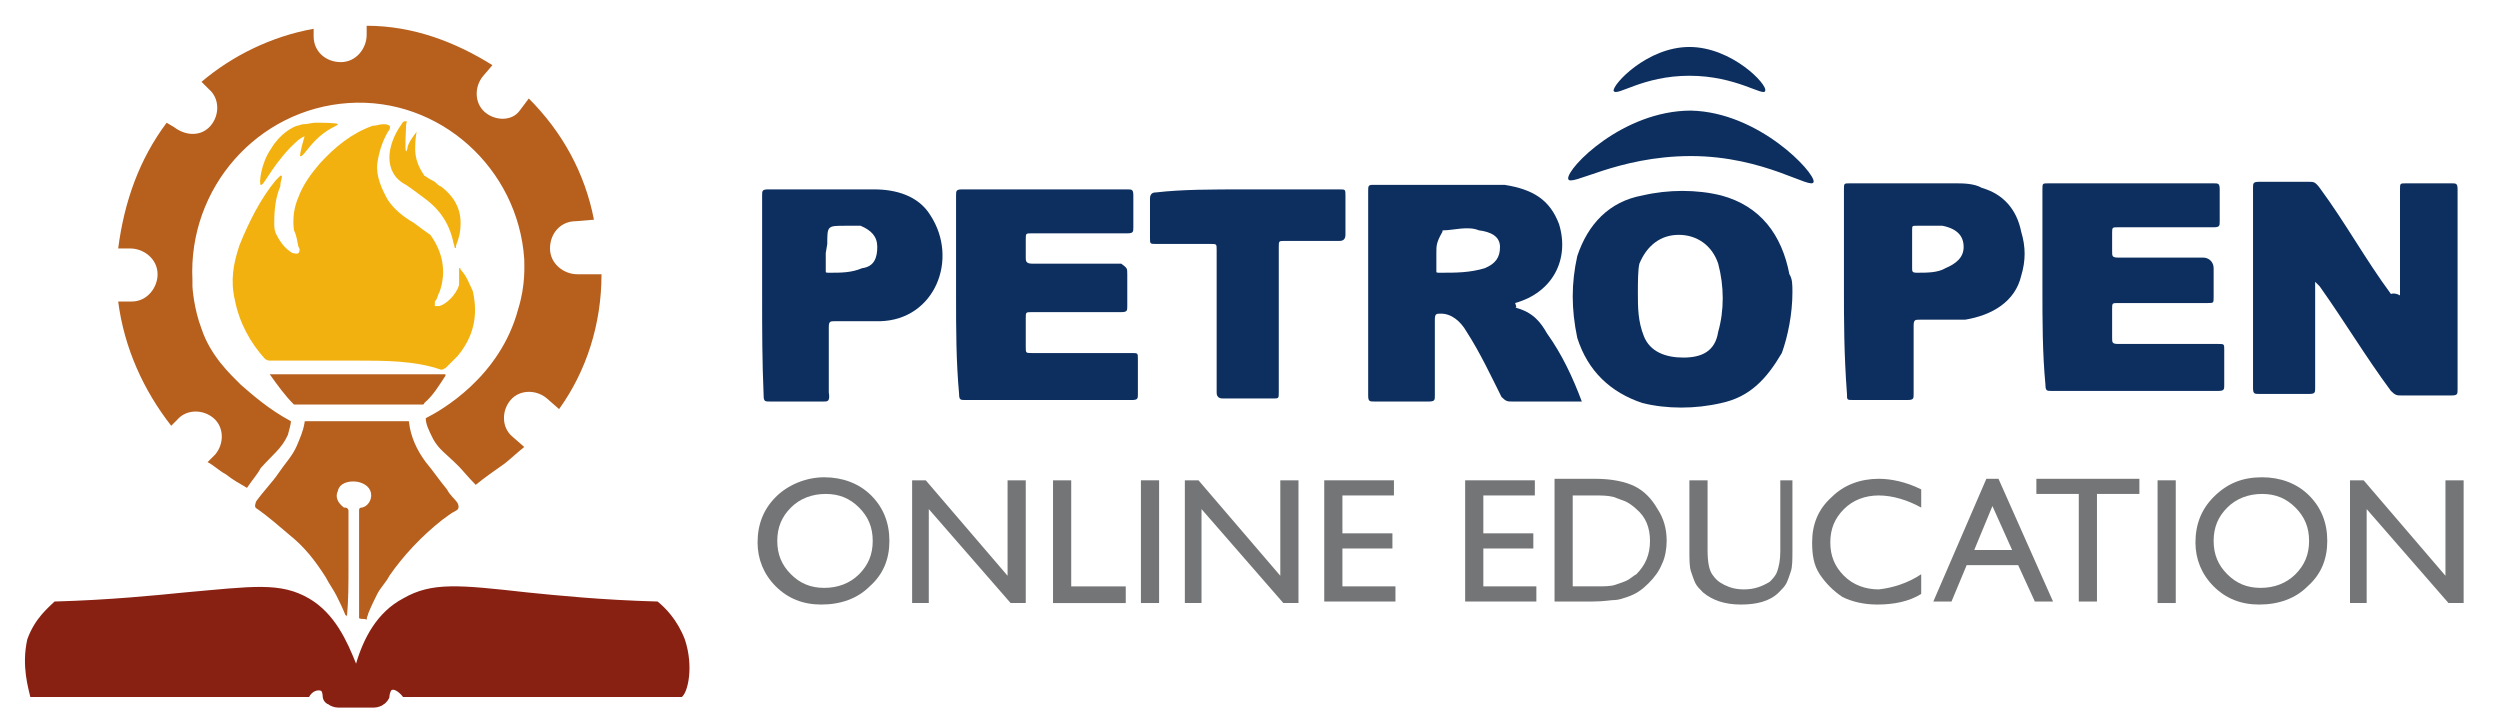 <?xml version="1.0" encoding="utf-8"?>
<!-- Generator: Adobe Illustrator 26.2.1, SVG Export Plug-In . SVG Version: 6.00 Build 0)  -->
<svg version="1.1" id="Layer_1" xmlns="http://www.w3.org/2000/svg" xmlns:xlink="http://www.w3.org/1999/xlink" x="0px" y="0px"
	 viewBox="0 0 165 47" style="enable-background:new 0 0 165 47;" xml:space="preserve">
<style type="text/css">
	.st0{fill:#0C2F60;}
	.st1{fill:#F2B10F;}
	.st2{fill:#B75F1D;}
	.st3{fill:#892113;}
	.st4{fill:#747576;}
</style>
<path class="st0" d="M158.4,19.5c0-2.6,0-5,0-7c0-0.4,0-0.4,0.4-0.4c1,0,2.1,0,3,0c0.3,0,0.4,0,0.4,0.4c0,4.5,0,9,0,13.2
	c0,0.3,0,0.4-0.4,0.4c-1.2,0-2.1,0-3.3,0c-0.3,0-0.4,0-0.7-0.3c-1.7-2.3-3-4.5-4.7-6.9l-0.3-0.3c0,0.3,0,0.3,0,0.4
	c0,2.1,0,4.5,0,6.6c0,0.3,0,0.4-0.4,0.4c-1.2,0-2.1,0-3.3,0c-0.3,0-0.4,0-0.4-0.4c0-4.5,0-9,0-13.2c0-0.3,0-0.4,0.4-0.4
	c1.2,0,2.1,0,3.3,0c0.3,0,0.4,0,0.7,0.4c1.7,2.3,3,4.7,4.7,7C158.1,19.3,158.4,19.5,158.4,19.5z"/>
<path class="st0" d="M134.8,19.1c0-2.1,0-4.5,0-6.6c0-0.4,0-0.4,0.4-0.4c3.6,0,7,0,10.9,0c0.3,0,0.4,0,0.4,0.4c0,0.7,0,1.4,0,2.1
	c0,0.3,0,0.4-0.4,0.4c-2.1,0-4.3,0-6.3,0c-0.4,0-0.4,0-0.4,0.4s0,1,0,1.2c0,0.3,0,0.4,0.4,0.4c1.9,0,3.7,0,5.6,0
	c0.4,0,0.7,0.3,0.7,0.7c0,0.4,0,1.2,0,1.9c0,0.4,0,0.4-0.4,0.4c-1.9,0-4,0-5.9,0c-0.4,0-0.4,0-0.4,0.4c0,0.7,0,1.2,0,1.9
	c0,0.3,0,0.4,0.4,0.4c2.1,0,4.5,0,6.6,0c0.4,0,0.4,0,0.4,0.4c0,0.7,0,1.7,0,2.3c0,0.3,0,0.4-0.4,0.4c-3.7,0-7.3,0-11,0
	c-0.3,0-0.4,0-0.4-0.4C134.8,23.3,134.8,21.1,134.8,19.1z"/>
<path class="st0" d="M121.7,19.1c0-2.1,0-4.5,0-6.6c0-0.4,0-0.4,0.4-0.4c2.3,0,4.7,0,7,0c0.4,0,1.2,0,1.7,0.3
	c1.4,0.4,2.3,1.4,2.6,2.9c0.3,1,0.3,1.9,0,2.9c-0.4,1.7-1.9,2.6-3.7,2.9c-1,0-2.1,0-3,0c-0.3,0-0.4,0-0.4,0.4c0,1.4,0,2.9,0,4.5
	c0,0.3,0,0.4-0.4,0.4c-1.2,0-2.3,0-3.6,0c-0.4,0-0.4,0-0.4-0.4C121.7,23.3,121.7,21.1,121.7,19.1z M126.2,16.5c0,0.4,0,1,0,1.2
	s0,0.3,0.3,0.3c0.7,0,1.4,0,1.9-0.3c0.7-0.3,1.2-0.7,1.2-1.4c0-0.7-0.4-1.2-1.4-1.4c-0.4,0-1.2,0-1.7,0c-0.3,0-0.3,0-0.3,0.3
	C126.2,15.5,126.2,16,126.2,16.5z"/>
<path class="st1" d="M23.5,23.8c-2,0-3.8,0-5.7,0c-0.1,0-0.1,0-0.3-0.1c-1-1.1-1.7-2.4-2-3.9c-0.3-1.3-0.1-2.4,0.3-3.6
	c0.6-1.5,1.4-3.1,2.4-4.3c0.1-0.1,0.1-0.1,0.3-0.3h0.1v0.1c0,0.1-0.1,0.3-0.1,0.6c-0.3,0.7-0.4,1.5-0.4,2.4c0,0.3,0,0.4,0.1,0.7
	c0.3,0.6,0.6,1,1.1,1.3c0.1,0,0.3,0.1,0.4,0s0.1-0.3,0-0.4c-0.1-0.4-0.1-0.7-0.3-1.1c-0.1-0.8,0-1.5,0.3-2.2
	c0.3-0.8,0.8-1.5,1.4-2.2c1-1.1,2.1-2,3.5-2.5c0.3,0,0.4-0.1,0.7-0.1c0.1,0,0.3,0,0.4,0.1s0,0.3-0.1,0.4c-0.4,0.7-0.6,1.4-0.7,2.1
	c-0.1,0.8,0.3,1.7,0.7,2.4c0.4,0.6,1,1.1,1.7,1.5c0.4,0.3,0.8,0.6,1.1,0.8c0.8,1.1,1.1,2.4,0.6,3.8c-0.1,0.1-0.1,0.4-0.3,0.6
	c0,0.1,0,0.1,0,0.3c0,0,0.1,0,0.3,0c0.4-0.1,1.1-0.7,1.3-1.4c0-0.3,0-0.7,0-1v-0.1c0.1,0,0.1,0,0.1,0.1c0.4,0.4,0.6,1,0.8,1.4
	c0.4,1.7,0,3.1-1,4.3c-0.3,0.3-0.6,0.6-0.8,0.8c-0.1,0-0.1,0.1-0.3,0.1C27.4,23.8,25.4,23.8,23.5,23.8z"/>
<path class="st2" d="M23.7,40.8c0-0.7,0-1.3,0-2c0-0.5,0-0.9,0-1.4c0-1.1,0-2,0-3.1c0-0.2,0-0.5,0-0.6s0-0.2,0.2-0.2
	c0.4-0.1,0.6-0.5,0.6-0.8c0-0.5-0.4-0.8-0.9-0.9c-0.6-0.1-1.2,0.1-1.3,0.6c-0.2,0.4,0,0.8,0.4,1.1h0.1c0.1,0,0.2,0.1,0.2,0.2
	c0,0.8,0,1.7,0,2.5c0,0.4,0,0.7,0,1.2c0,1.1,0,2.2-0.1,3.3l0,0c0,0,0-0.1-0.1-0.1c-0.2-0.5-0.4-0.9-0.6-1.3s-0.5-0.8-0.7-1.2
	c-0.7-1.1-1.4-2-2.4-2.8c-0.7-0.6-1.4-1.2-2.1-1.7l0,0c-0.2-0.1-0.2-0.2-0.1-0.5c0.5-0.7,1.1-1.3,1.5-1.9s0.9-1.1,1.2-1.8
	c0.2-0.5,0.4-0.9,0.5-1.5c0-0.1,0-0.1,0.1-0.1c2.2,0,4.5,0,6.7,0c0.1,0,0.1,0,0.1,0.1c0.1,0.9,0.5,1.8,1.1,2.6
	c0.5,0.6,0.9,1.2,1.4,1.8c0.2,0.4,0.5,0.6,0.7,0.9c0.1,0.2,0.1,0.4-0.1,0.5c-0.4,0.2-0.6,0.4-0.9,0.6c-1.4,1.1-2.6,2.4-3.5,3.7
	c-0.2,0.4-0.6,0.8-0.8,1.2s-0.4,0.8-0.6,1.3c0,0.1-0.1,0.2-0.1,0.4C24,40.8,23.9,40.9,23.7,40.8z"/>
<path class="st2" d="M17.8,24.7c3.9,0,7.7,0,11.6,0c0,0,0,0,0,0.1c-0.4,0.6-0.8,1.3-1.4,1.8c0,0.1-0.1,0.1-0.1,0.1
	c-2.8,0-5.6,0-8.4,0h-0.1C18.8,26.1,18.3,25.4,17.8,24.7z"/>
<path class="st0" d="M100,20.3c1.2,0.3,1.7,1,2.1,1.7c1,1.4,1.7,2.9,2.3,4.5c-0.7,0-1.7,0-2.3,0c-0.7,0-1.7,0-2.3,0
	c-0.3,0-0.4,0-0.7-0.3c-0.7-1.4-1.4-2.9-2.3-4.3c-0.4-0.7-1-1.2-1.7-1.2c-0.3,0-0.4,0-0.4,0.4c0,1.7,0,3.3,0,5c0,0.3,0,0.4-0.4,0.4
	c-1.2,0-2.3,0-3.6,0c-0.3,0-0.4,0-0.4-0.4c0-4.5,0-9,0-13.5c0-0.3,0-0.4,0.3-0.4c2.9,0,5.9,0,8.7,0c1.9,0.3,3,1,3.6,2.6
	c0.7,2.3-0.4,4.5-2.9,5.2C100.1,20.3,100.1,20.3,100,20.3z M94.8,16.7c0,0.4,0,0.7,0,1.2c0,0.1,0,0.1,0.3,0.1c1,0,1.9,0,2.9-0.3
	c0.7-0.3,1-0.7,1-1.4c0-0.7-0.6-1-1.4-1.1c-0.7-0.3-1.7,0-2.3,0c-0.1,0-0.1,0-0.1,0.1C94.8,16,94.8,16.2,94.8,16.7z"/>
<path class="st0" d="M118.3,19.3c0,1.4-0.3,2.9-0.7,4c-1,1.7-2.1,2.9-4,3.3c-1.7,0.4-3.6,0.4-5.2,0c-2.1-0.7-3.6-2.1-4.3-4.3
	c-0.4-1.9-0.4-3.6,0-5.4c0.7-2.1,2.1-3.6,4.3-4c1.7-0.4,3.6-0.4,5.2,0c2.6,0.7,4,2.6,4.5,5.2C118.3,18.4,118.3,18.8,118.3,19.3z
	 M108.1,19.3c0,1,0,1.9,0.4,2.9s1.4,1.4,2.6,1.4s2.1-0.4,2.3-1.7c0.4-1.4,0.4-3,0-4.5c-0.4-1.2-1.4-1.9-2.6-1.9s-2.1,0.7-2.6,1.9
	C108.1,17.8,108.1,18.7,108.1,19.3z"/>
<path class="st0" d="M63.1,19.5c0-2.1,0-4.5,0-6.6c0-0.3,0-0.4,0.4-0.4c3.6,0,7.3,0,10.9,0c0.3,0,0.4,0,0.4,0.4c0,0.7,0,1.4,0,2.1
	c0,0.3,0,0.4-0.4,0.4c-2.1,0-4.3,0-6.3,0c-0.4,0-0.4,0-0.4,0.4s0,1,0,1.2s0,0.4,0.4,0.4c1.9,0,4,0,5.9,0c0.4,0.3,0.4,0.3,0.4,0.7
	c0,0.7,0,1.4,0,2.1c0,0.3,0,0.4-0.4,0.4c-1.9,0-4,0-5.9,0c-0.4,0-0.4,0-0.4,0.4c0,0.7,0,1.2,0,1.9c0,0.4,0,0.4,0.4,0.4
	c2.1,0,4.5,0,6.6,0c0.4,0,0.4,0,0.4,0.4c0,0.7,0,1.7,0,2.3c0,0.3,0,0.4-0.4,0.4c-3.7,0-7.3,0-11,0c-0.3,0-0.4,0-0.4-0.4
	C63.1,23.8,63.1,21.7,63.1,19.5z"/>
<path class="st1" d="M25.7,10.4c0-0.7,0.3-1.5,0.8-2.2C26.6,8,26.7,8,26.8,8s0,0.1,0,0.3c0,0.4-0.1,1.5,0,1.7c0,0,0.1-0.1,0.1-0.3
	c0.1-0.4,0.6-1,0.6-1s-0.1,0.4-0.1,1.1c0,1.1,0.6,1.7,0.6,1.8l0,0c0.1,0,0.1,0.1,0.7,0.4c0.1,0.1,0.3,0.3,0.4,0.3
	c0.8,0.6,1.3,1.4,1.3,2.4c0,0.6-0.1,1-0.3,1.5v0.1c0,0.1-0.1,0.1-0.1,0s-0.1-0.3-0.1-0.4c-0.3-1.3-1-2.2-2-2.9
	c-0.4-0.3-0.8-0.6-1.1-0.8C26,11.8,25.7,11.1,25.7,10.4z"/>
<path class="st0" d="M50.3,19.5c0-2.1,0-4.5,0-6.6c0-0.3,0-0.4,0.4-0.4c2.3,0,4.7,0,7,0c1.4,0,2.9,0.4,3.7,1.7
	c1.9,2.9,0.3,6.9-3.3,7c-1,0-2.1,0-3,0c-0.3,0-0.4,0-0.4,0.4c0,1.4,0,2.9,0,4.3c0.1,0.6-0.1,0.6-0.3,0.6c-1.2,0-2.3,0-3.6,0
	c-0.3,0-0.4,0-0.4-0.4C50.3,23.8,50.3,21.7,50.3,19.5z M54.5,16.7c0,0.4,0,1,0,1.2c0,0.1,0,0.1,0.3,0.1c0.7,0,1.4,0,2.1-0.3
	c0.8-0.1,1-0.7,1-1.4c0-0.7-0.4-1.1-1.1-1.4c-0.3,0-0.7,0-1,0c-1.2,0-1.2,0-1.2,1.2C54.5,16.7,54.5,16.7,54.5,16.7z"/>
<path class="st0" d="M82.2,12.5c2.1,0,4,0,6.2,0c0.4,0,0.4,0,0.4,0.4c0,1,0,1.7,0,2.6c0,0.4-0.3,0.4-0.4,0.4c-1.2,0-2.3,0-3.6,0
	c-0.4,0-0.4,0-0.4,0.4c0,3.3,0,6.3,0,9.6c0,0.4,0,0.4-0.4,0.4c-1.2,0-2.3,0-3.3,0c-0.4,0-0.4-0.3-0.4-0.4c0-3,0-6.3,0-9.4
	c0-0.4,0-0.4-0.4-0.4c-1.2,0-2.3,0-3.6,0c-0.4,0-0.4,0-0.4-0.4c0-1,0-1.7,0-2.6c0-0.4,0.3-0.4,0.4-0.4C78,12.5,80,12.5,82.2,12.5z"
	/>
<g>
	<g>
		<path class="st2" d="M38.1,18.1c-0.9,0-1.8-0.7-1.8-1.7s0.7-1.8,1.7-1.8l1.2-0.1c-0.6-3.1-2.1-5.8-4.3-8l-0.6,0.8
			C33.8,8,32.7,8,32,7.4l0,0c-0.7-0.6-0.7-1.7-0.1-2.4l0.6-0.7c-2.4-1.5-5.2-2.6-8.3-2.6v0.6c0,0.9-0.7,1.8-1.7,1.8
			s-1.8-0.7-1.8-1.7V1.9c-2.8,0.5-5.4,1.8-7.4,3.5l0.5,0.5c0.7,0.6,0.7,1.7,0.1,2.4S12.3,9,11.5,8.4L11,8.1
			c-1.8,2.4-2.8,5.2-3.2,8.3h0.8c0.9,0,1.8,0.7,1.8,1.7c0,0.9-0.7,1.8-1.7,1.8H7.8c0.4,3.1,1.7,5.9,3.5,8.2l0.4-0.4
			c0.6-0.7,1.7-0.7,2.4-0.1s0.7,1.7,0.1,2.4l-0.5,0.5c0.4,0.2,0.8,0.6,1.2,0.8c0.5,0.4,0.9,0.6,1.4,0.9c0.4-0.6,0.7-0.9,0.9-1.3
			c0.8-0.9,1.4-1.3,1.8-2.2c0.1-0.4,0.2-0.7,0.2-0.9c-1.5-0.8-2.6-1.8-3.3-2.4c-0.7-0.7-2-1.9-2.6-3.7c-0.5-1.3-0.6-2.7-0.6-2.8
			c0-0.2,0-0.4,0-0.4C12.4,12.4,17,7.2,23,6.8s11.2,4.3,11.6,10.3c0,0.4,0.1,1.7-0.4,3.3c-1.2,4.5-5.1,6.7-6.1,7.2
			c0,0.4,0.2,0.8,0.5,1.4c0.4,0.7,0.8,0.9,1.7,1.8c0.2,0.2,0.6,0.7,1.1,1.2c0.6-0.5,1.2-0.9,1.9-1.4c0.5-0.4,0.8-0.7,1.3-1.1
			l-0.8-0.7c-0.7-0.6-0.7-1.7-0.1-2.4l0,0c0.6-0.7,1.7-0.7,2.4-0.1l0.8,0.7c1.8-2.5,2.8-5.6,2.8-8.9L38.1,18.1z"/>
	</g>
</g>
<path class="st1" d="M17.2,12.2c-0.1-0.1,0-1.4,0.7-2.4c0.6-1,1.4-1.4,1.7-1.5l0,0c0.1,0,0.3-0.1,0.4-0.1c0.3,0,0.6-0.1,0.8-0.1
	c0.4,0,1.5,0,1.5,0.1S21.8,8.4,21.1,9c-0.8,0.7-1.1,1.4-1.3,1.3c0,0,0-0.3,0.3-1.3c-0.3,0.1-0.6,0.4-1,0.8
	C17.8,11.2,17.4,12.3,17.2,12.2z"/>
<path class="st3" d="M45.2,42.2c-0.5-1.3-1.3-2.1-1.8-2.5c-3.7-0.1-6.6-0.4-8.6-0.6c-4.5-0.5-6.3-0.7-8.2,0.4
	c-1.7,0.9-2.6,2.6-3.1,4.3c-0.6-1.5-1.4-3.3-3.1-4.3c-1.9-1.1-3.7-0.8-8.2-0.4c-2,0.2-5,0.5-8.6,0.6c-0.4,0.4-1.3,1.1-1.8,2.5
	C1.4,44,1.9,45.5,2,46c6.1,0,12.3,0,18.4,0c0.2-0.4,0.6-0.5,0.8-0.4c0.1,0.1,0.1,0.4,0.1,0.4c0,0.1,0.1,0.4,0.4,0.5
	c0.1,0.1,0.4,0.2,0.6,0.2c0.8,0,1.5,0,2.4,0c0.2,0,0.5-0.1,0.6-0.2c0.2-0.1,0.4-0.4,0.4-0.5c0,0,0-0.2,0.1-0.4s0.5,0,0.8,0.4
	c6.1,0,12.3,0,18.4,0C45.4,45.7,45.8,44,45.2,42.2z"/>
<path class="st0" d="M119.7,12c-0.1,0.6-3.2-1.7-8.1-1.7s-8,2.1-8.1,1.5c-0.1-0.7,3.6-4.5,8.1-4.5C116.1,7.4,119.8,11.4,119.7,12z"
	/>
<path class="st0" d="M116.5,6c-0.1,0.4-1.9-1-5-1s-4.8,1.4-5,1c-0.1-0.4,2.2-2.9,5-2.9S116.7,5.6,116.5,6z"/>
<path class="st4" d="M54.4,31.5c1.2,0,2.3,0.4,3.1,1.2c0.8,0.8,1.2,1.8,1.2,3s-0.4,2.2-1.3,3c-0.8,0.8-1.9,1.2-3.2,1.2
	c-1.2,0-2.2-0.4-3-1.2c-0.8-0.8-1.2-1.8-1.2-2.9c0-1.2,0.4-2.2,1.2-3S53.2,31.5,54.4,31.5z M54.5,32.6c-0.9,0-1.7,0.3-2.3,0.9
	c-0.6,0.6-0.9,1.3-0.9,2.2c0,0.9,0.3,1.6,0.9,2.2c0.6,0.6,1.3,0.9,2.2,0.9c0.9,0,1.7-0.3,2.3-0.9c0.6-0.6,0.9-1.3,0.9-2.2
	c0-0.9-0.3-1.6-0.9-2.2C56.1,32.9,55.4,32.6,54.5,32.6z"/>
<path class="st4" d="M66.6,31.7h1.1v8.1h-1l-5.4-6.2v6.2h-1.1v-8.1h0.9l5.4,6.3V31.7z"/>
<path class="st4" d="M69.5,31.7h1.2v7h3.6v1.1h-4.8V31.7z"/>
<path class="st4" d="M75.3,31.7h1.2v8.1h-1.2V31.7z"/>
<path class="st4" d="M84.6,31.7h1.1v8.1h-1l-5.4-6.2v6.2h-1.1v-8.1h0.9l5.4,6.3V31.7z"/>
<path class="st4" d="M87.5,31.7H92v1h-3.4v2.5h3.3v1h-3.3v2.5h3.5v1h-4.7V31.7z"/>
<path class="st4" d="M96.7,31.7h4.6v1h-3.4v2.5h3.3v1h-3.3v2.5h3.5v1h-4.7V31.7z"/>
<path class="st4" d="M102.6,39.7v-8.1h2.7c1.1,0,2,0.2,2.6,0.5s1.1,0.8,1.5,1.5c0.4,0.6,0.6,1.3,0.6,2.1c0,0.5-0.1,1.1-0.3,1.5
	c-0.2,0.5-0.5,0.9-0.9,1.3c-0.4,0.4-0.8,0.7-1.4,0.9c-0.3,0.1-0.6,0.2-0.8,0.2c-0.3,0-0.7,0.1-1.5,0.1H102.6z M105.2,32.7h-1.4v6
	h1.5c0.6,0,1,0,1.3-0.1s0.6-0.2,0.8-0.3c0.2-0.1,0.4-0.3,0.6-0.4c0.6-0.6,0.9-1.3,0.9-2.2c0-0.9-0.3-1.6-0.9-2.1
	c-0.2-0.2-0.5-0.4-0.7-0.5c-0.3-0.1-0.5-0.2-0.8-0.3C106.1,32.7,105.7,32.7,105.2,32.7z"/>
<path class="st4" d="M117.1,31.7h1.2v4.6c0,0.6,0,1.1-0.1,1.4s-0.2,0.6-0.3,0.8c-0.1,0.2-0.3,0.4-0.5,0.6c-0.6,0.6-1.5,0.8-2.5,0.8
	c-1.1,0-1.9-0.3-2.5-0.8c-0.2-0.2-0.4-0.4-0.5-0.6c-0.1-0.2-0.2-0.5-0.3-0.8c-0.1-0.3-0.1-0.8-0.1-1.4v-4.6h1.2v4.6
	c0,0.8,0.1,1.3,0.3,1.6c0.2,0.3,0.4,0.5,0.8,0.7c0.4,0.2,0.8,0.3,1.3,0.3c0.7,0,1.2-0.2,1.7-0.5c0.2-0.2,0.4-0.4,0.5-0.7
	s0.2-0.7,0.2-1.3V31.7z"/>
<path class="st4" d="M126.8,37.9v1.3c-0.8,0.5-1.8,0.7-2.9,0.7c-0.9,0-1.7-0.2-2.3-0.5c-0.6-0.4-1.1-0.9-1.5-1.5s-0.5-1.3-0.5-2.1
	c0-1.2,0.4-2.2,1.3-3c0.8-0.8,1.9-1.2,3.1-1.2c0.8,0,1.8,0.2,2.8,0.7v1.2c-0.9-0.5-1.9-0.8-2.8-0.8c-0.9,0-1.7,0.3-2.3,0.9
	c-0.6,0.6-0.9,1.3-0.9,2.2c0,0.9,0.3,1.6,0.9,2.2c0.6,0.6,1.4,0.9,2.3,0.9C124.9,38.8,125.9,38.5,126.8,37.9z"/>
<path class="st4" d="M131.1,31.6h0.8l3.6,8.1h-1.2l-1.1-2.4h-3.4l-1,2.4h-1.2L131.1,31.6z M132.8,36.3l-1.3-2.9l-1.2,2.9H132.8z"/>
<path class="st4" d="M134.5,31.6h6.7v1h-2.8v7.1h-1.2v-7.1h-2.8V31.6z"/>
<path class="st4" d="M142.4,31.7h1.2v8.1h-1.2V31.7z"/>
<path class="st4" d="M149.3,31.5c1.2,0,2.3,0.4,3.1,1.2c0.8,0.8,1.2,1.8,1.2,3s-0.4,2.2-1.3,3c-0.8,0.8-1.9,1.2-3.2,1.2
	c-1.2,0-2.2-0.4-3-1.2c-0.8-0.8-1.2-1.8-1.2-2.9c0-1.2,0.4-2.2,1.2-3C147,31.9,148,31.5,149.3,31.5z M149.3,32.6
	c-0.9,0-1.7,0.3-2.3,0.9c-0.6,0.6-0.9,1.3-0.9,2.2c0,0.9,0.3,1.6,0.9,2.2c0.6,0.6,1.3,0.9,2.2,0.9c0.9,0,1.7-0.3,2.3-0.9
	c0.6-0.6,0.9-1.3,0.9-2.2c0-0.9-0.3-1.6-0.9-2.2C150.9,32.9,150.2,32.6,149.3,32.6z"/>
<path class="st4" d="M161.5,31.7h1.1v8.1h-1l-5.4-6.2v6.2h-1.1v-8.1h0.9l5.4,6.3V31.7z"/>
</svg>
